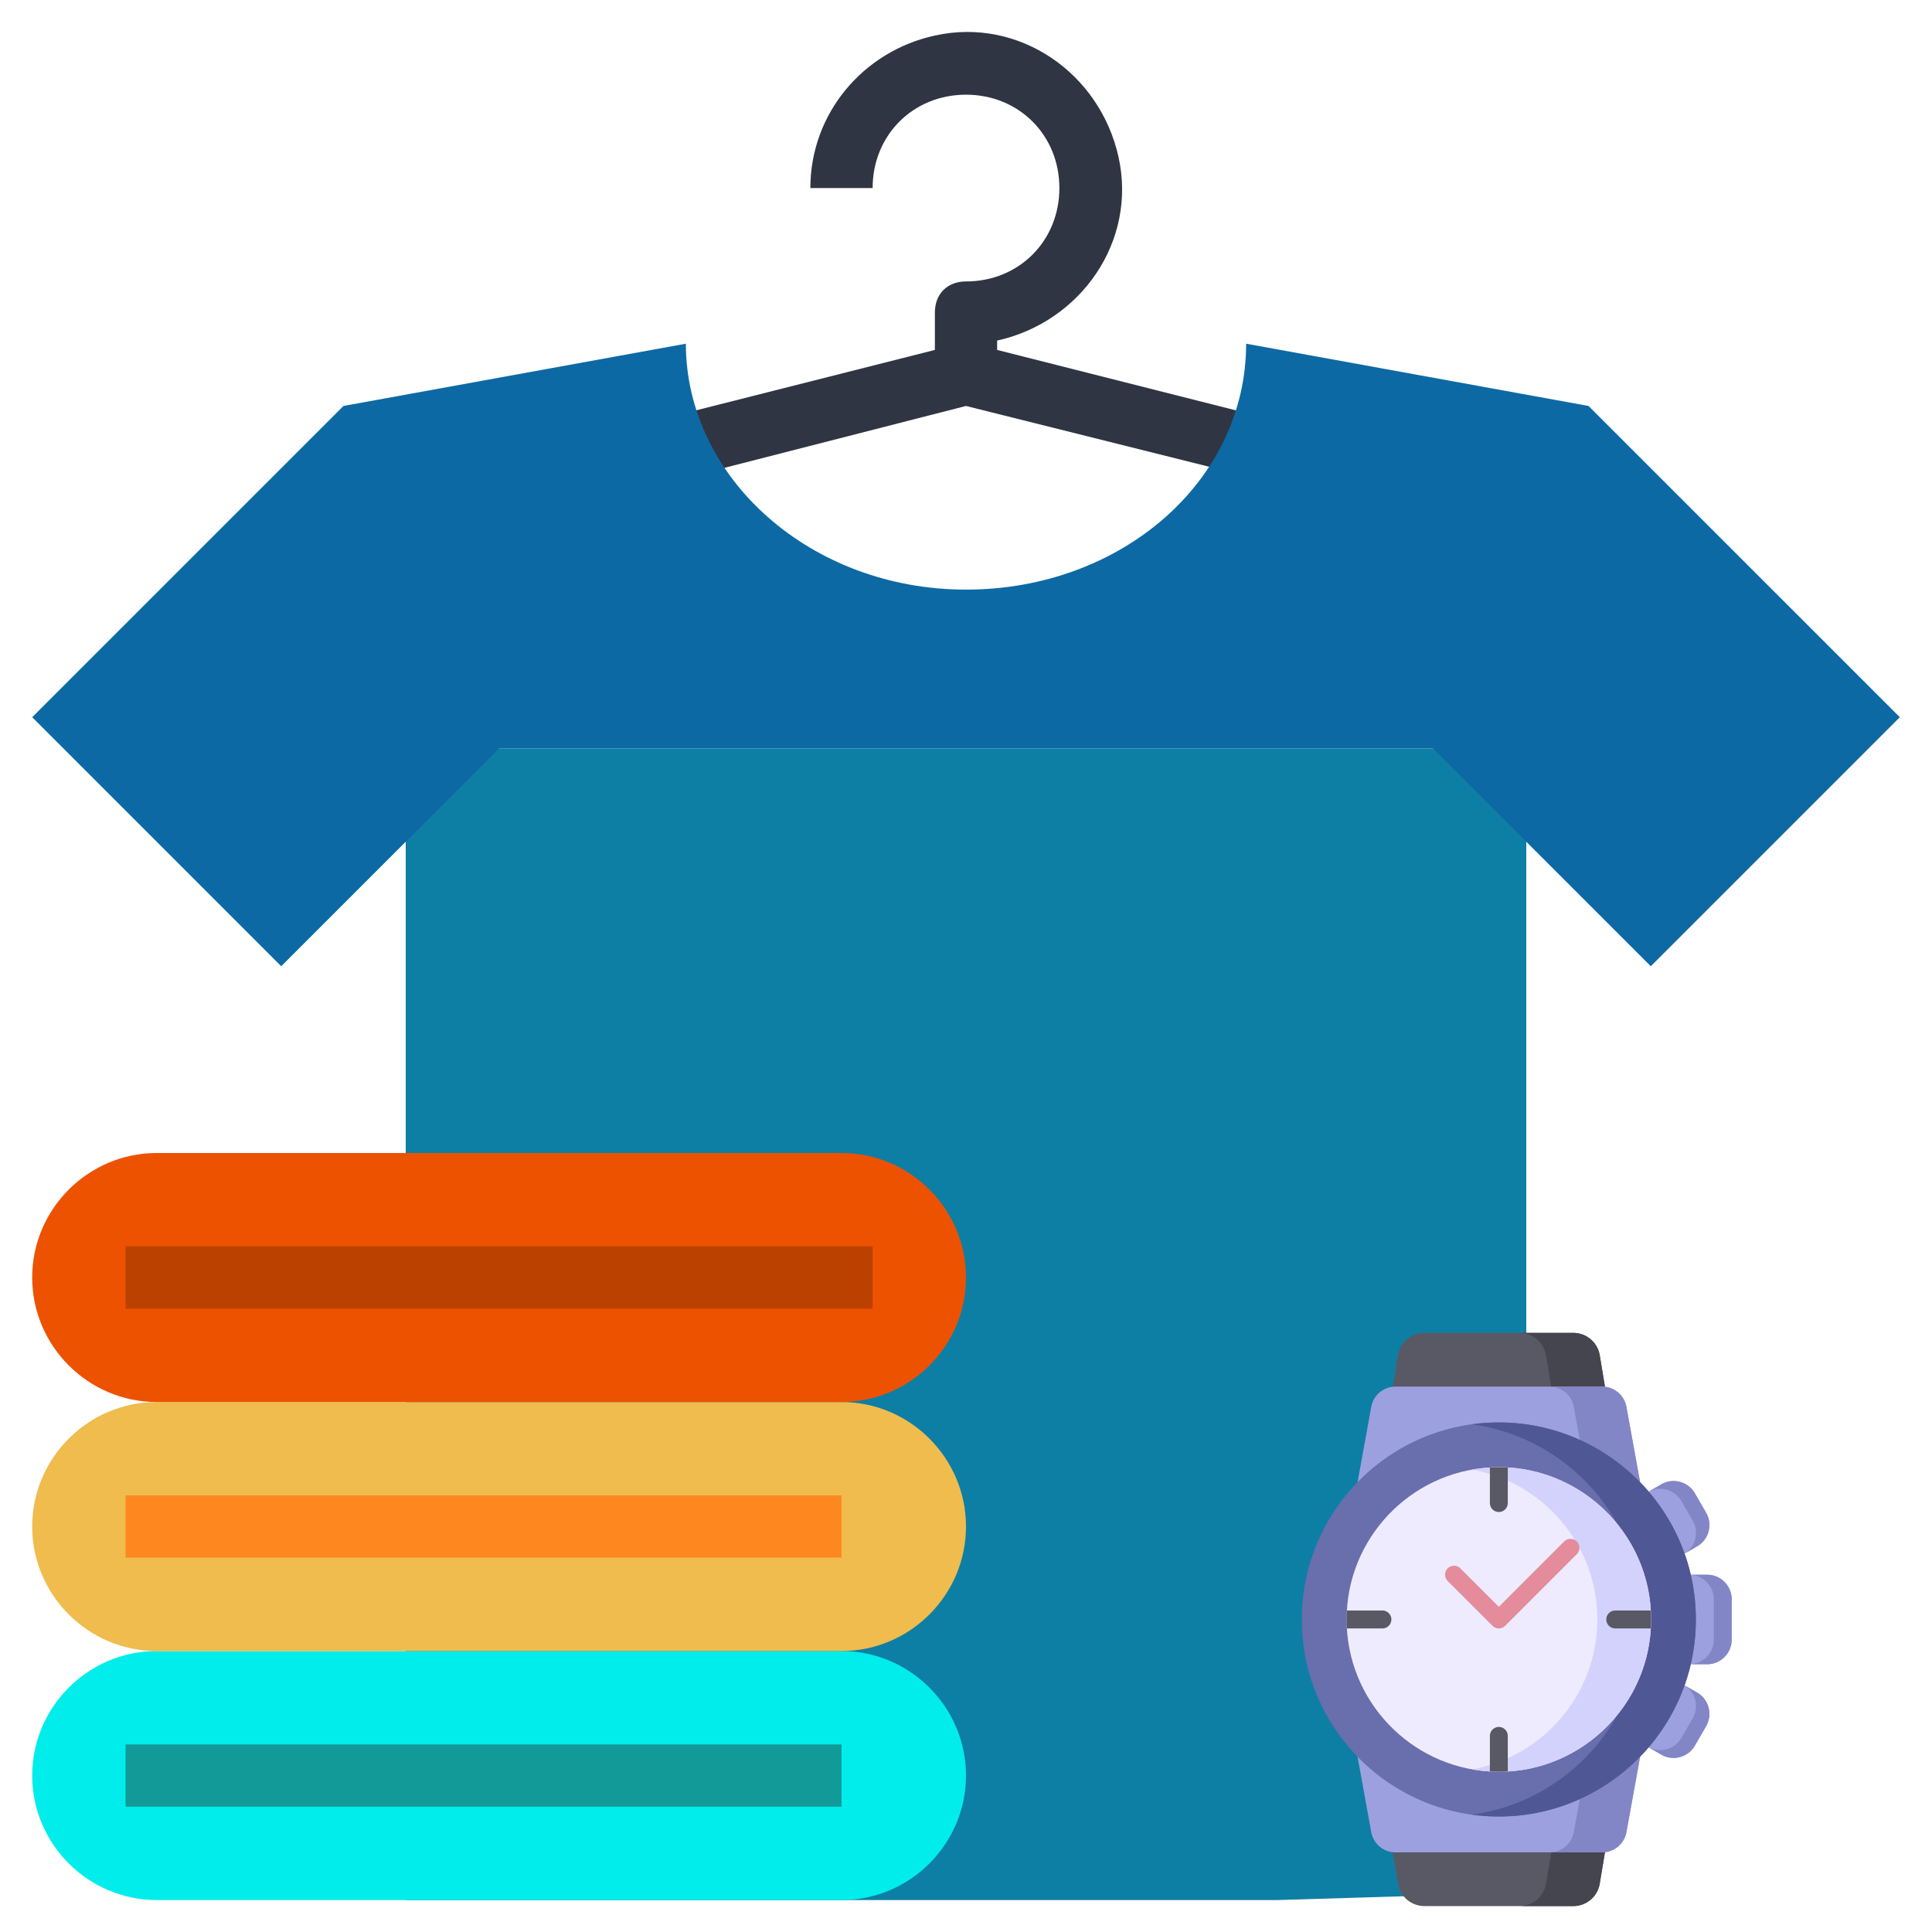 <svg xmlns="http://www.w3.org/2000/svg" fill-rule="evenodd" stroke-linejoin="round" stroke-miterlimit="2" clip-rule="evenodd" viewBox="0 0 120 120"><g fill-rule="nonzero"><g><path fill="#303543" d="m77.207 25.601-15.274-3.866v-.58c5.22-1.16 8.7-6.187 7.54-11.407s-6.186-8.7-11.406-7.54c-4.447.967-7.734 4.833-7.734 9.473H54.2c0-3.286 2.513-5.8 5.8-5.8s5.8 2.514 5.8 5.8-2.513 5.8-5.8 5.8c-1.16 0-1.933.774-1.933 1.934v2.32l-16.047 4.06 2.127 3.48L60 25.215l15.467 3.867z"/><path fill="#0d7fa4" d="M25.2 46.482v71.534h54.134l15.466-.467V46.482"/><path fill="#00edeb" d="M9.733 102.549h42.534c4.253 0 7.733 3.48 7.733 7.733s-3.48 7.734-7.733 7.734H9.733c-4.253 0-7.734-3.48-7.734-7.734s3.48-7.733 7.734-7.733z"/><path fill="#efbc4d" d="M9.733 87.082h42.534c4.253 0 7.733 3.48 7.733 7.733s-3.48 7.734-7.733 7.734H9.733c-4.253 0-7.734-3.48-7.734-7.734s3.48-7.733 7.734-7.733z"/><path fill="#ed5200" d="M9.733 71.615h42.534c4.253 0 7.733 3.48 7.733 7.734s-3.48 7.733-7.733 7.733H9.733c-4.253 0-7.734-3.48-7.734-7.733s3.48-7.734 7.734-7.734z"/><path fill="#0d69a4" d="M31 46.482 17.466 60.015 2 44.548l19.334-19.333L42.6 21.348c0 8.314 7.733 15.274 17.4 15.274s17.4-6.767 17.4-15.274l21.267 3.867 19.334 19.333-15.467 15.467L89 46.482"/><path fill="#bb4100" d="M7.8 77.415h46.4v3.867H7.8z"/><path fill="#ff8720" d="M7.8 92.882h44.467v3.867H7.8z"/><path fill="#129a99" d="M7.8 108.349h44.467v3.867H7.8z"/></g><g><path fill="#9da0df" d="m105.969 93.96-.695-1.205a1.529 1.529 0 0 0-2.09-.56l-1.187.686a.556.556 0 0 0-.204.76l1.67 2.889c.104.178.29.277.483.277.196 0 .167-.01 1.462-.758.73-.42.982-1.358.561-2.09z"/><path fill="#595965" d="m99.763 86.59-.4-2.408a1.663 1.663 0 0 0-1.647-1.394h-9.24c-.82 0-1.512.586-1.647 1.394l-.4 2.409a.557.557 0 0 0 .548.647h12.238a.556.556 0 0 0 .548-.647z"/><path fill="#44454e" d="m99.763 86.59-.4-2.408a1.663 1.663 0 0 0-1.647-1.394H94.38c.819 0 1.51.586 1.646 1.394l.4 2.408a.557.557 0 0 1-.548.648h3.338c.343 0 .605-.31.548-.648z"/><path fill="#9da0df" d="m101.9 92.227-.88-4.845a1.53 1.53 0 0 0-1.505-1.256H86.677a1.53 1.53 0 0 0-1.506 1.256l-.88 4.845c-.062.34.2.656.547.656h16.516c.346 0 .61-.314.547-.656z"/><path fill="#595965" d="M99.215 113.939H86.977a.556.556 0 0 0-.549.647l.401 2.409a1.664 1.664 0 0 0 1.646 1.394h9.241c.82 0 1.511-.586 1.646-1.394l.401-2.409a.557.557 0 0 0-.548-.647z"/><path fill="#44454e" d="m99.763 114.587-.4 2.408a1.663 1.663 0 0 1-1.647 1.394H94.38c.819 0 1.51-.586 1.646-1.394l.4-2.408a.557.557 0 0 0-.548-.648h3.338c.343 0 .605.31.548.648z"/><path fill="#9da0df" d="M101.354 108.294H84.838a.556.556 0 0 0-.547.656l.88 4.845a1.53 1.53 0 0 0 1.506 1.257h12.838a1.53 1.53 0 0 0 1.505-1.257l.88-4.845a.557.557 0 0 0-.546-.656z"/><path fill="#8286c6" d="m101.9 108.95-.88 4.845a1.528 1.528 0 0 1-1.505 1.257h-3.268c.74 0 1.373-.529 1.505-1.257l.88-4.845a.557.557 0 0 0-.546-.656h3.268c.349 0 .61.318.547.656zM101.9 92.227l-.88-4.845a1.528 1.528 0 0 0-1.505-1.256h-3.268c.74 0 1.373.528 1.505 1.256l.88 4.845a.557.557 0 0 1-.546.656h3.268c.349 0 .61-.318.547-.656z"/><path fill="#9da0df" d="M106.03 97.807h-1.465a.556.556 0 0 0-.556.556v4.45c0 .308.25.557.556.557h1.464c.844 0 1.53-.686 1.53-1.53v-2.503c0-.844-.686-1.53-1.53-1.53z"/><path fill="#8286c6" d="M107.559 99.337v2.503c0 .844-.686 1.53-1.53 1.53h-1.112c.843 0 1.53-.686 1.53-1.53v-2.503c0-.844-.687-1.53-1.53-1.53h1.112c.844 0 1.53.686 1.53 1.53z"/><path fill="#9da0df" d="m105.409 105.128-1.186-.684a.556.556 0 0 0-.76.204l-1.67 2.888a.557.557 0 0 0 .204.76l1.187.686a1.529 1.529 0 0 0 2.09-.56l.695-1.205a1.531 1.531 0 0 0-.56-2.089z"/><path fill="#8286c6" d="m105.97 107.217-.696 1.205a1.53 1.53 0 0 1-2.09.56c-1.289-.744-1.203-.693-1.241-.722.424.245.688.441 1.17.441a1.53 1.53 0 0 0 1.327-.765l.695-1.206a1.532 1.532 0 0 0-.46-2.026l.734.424c.73.42.981 1.358.56 2.089zM105.97 93.96l-.696-1.205a1.53 1.53 0 0 0-2.09-.56c-1.289.744-1.203.693-1.241.722.424-.245.688-.441 1.17-.441a1.53 1.53 0 0 1 1.327.765l.695 1.206c.401.696.192 1.58-.46 2.026l.734-.424a1.53 1.53 0 0 0 .56-2.089z"/><path fill="#696ead" d="M105.334 100.589c0 6.758-5.48 12.237-12.238 12.237s-12.238-5.479-12.238-12.237S86.337 88.35 93.096 88.35s12.238 5.479 12.238 12.238z"/><path fill="#505795" d="M105.334 100.589c0 7.403-6.548 13.127-13.907 12.124 5.962-.816 10.57-5.942 10.57-12.124s-4.608-11.309-10.57-12.125c7.344-1.001 13.907 4.707 13.907 12.125z"/><path fill="#edebfd" d="M102.552 100.589c0 5.463-4.628 9.765-10.012 9.44-4.952-.288-8.9-4.408-8.9-9.44 0-5.04 3.955-9.153 8.9-9.44 5.395-.326 10.012 3.988 10.012 9.44z"/><path fill="#d2d2fc" d="M102.552 100.589c0 5.849-5.3 10.347-11.125 9.309 4.42-.79 7.788-4.664 7.788-9.31s-3.367-8.519-7.788-9.309c5.828-1.038 11.125 3.463 11.125 9.31z"/><g fill="#595965"><path d="M93.652 91.149v2.208a.556.556 0 1 1-1.112 0v-2.208c.359-.022.734-.023 1.112 0zM86.42 100.589a.556.556 0 0 1-.556.556h-2.208a9.336 9.336 0 0 1 0-1.113h2.208c.308 0 .557.25.557.557zM93.652 107.82v2.208c-.36.022-.734.023-1.112 0v-2.208a.556.556 0 1 1 1.112 0zM102.536 101.145h-2.209a.556.556 0 1 1 0-1.113h2.209c.021.358.023.733 0 1.113z"/></g><path fill="#e48c9b" d="M92.703 100.982 89.92 98.2a.556.556 0 1 1 .787-.786l2.388 2.388 4.057-4.057a.556.556 0 1 1 .786.787l-4.45 4.45a.556.556 0 0 1-.786 0z"/></g></g></svg>